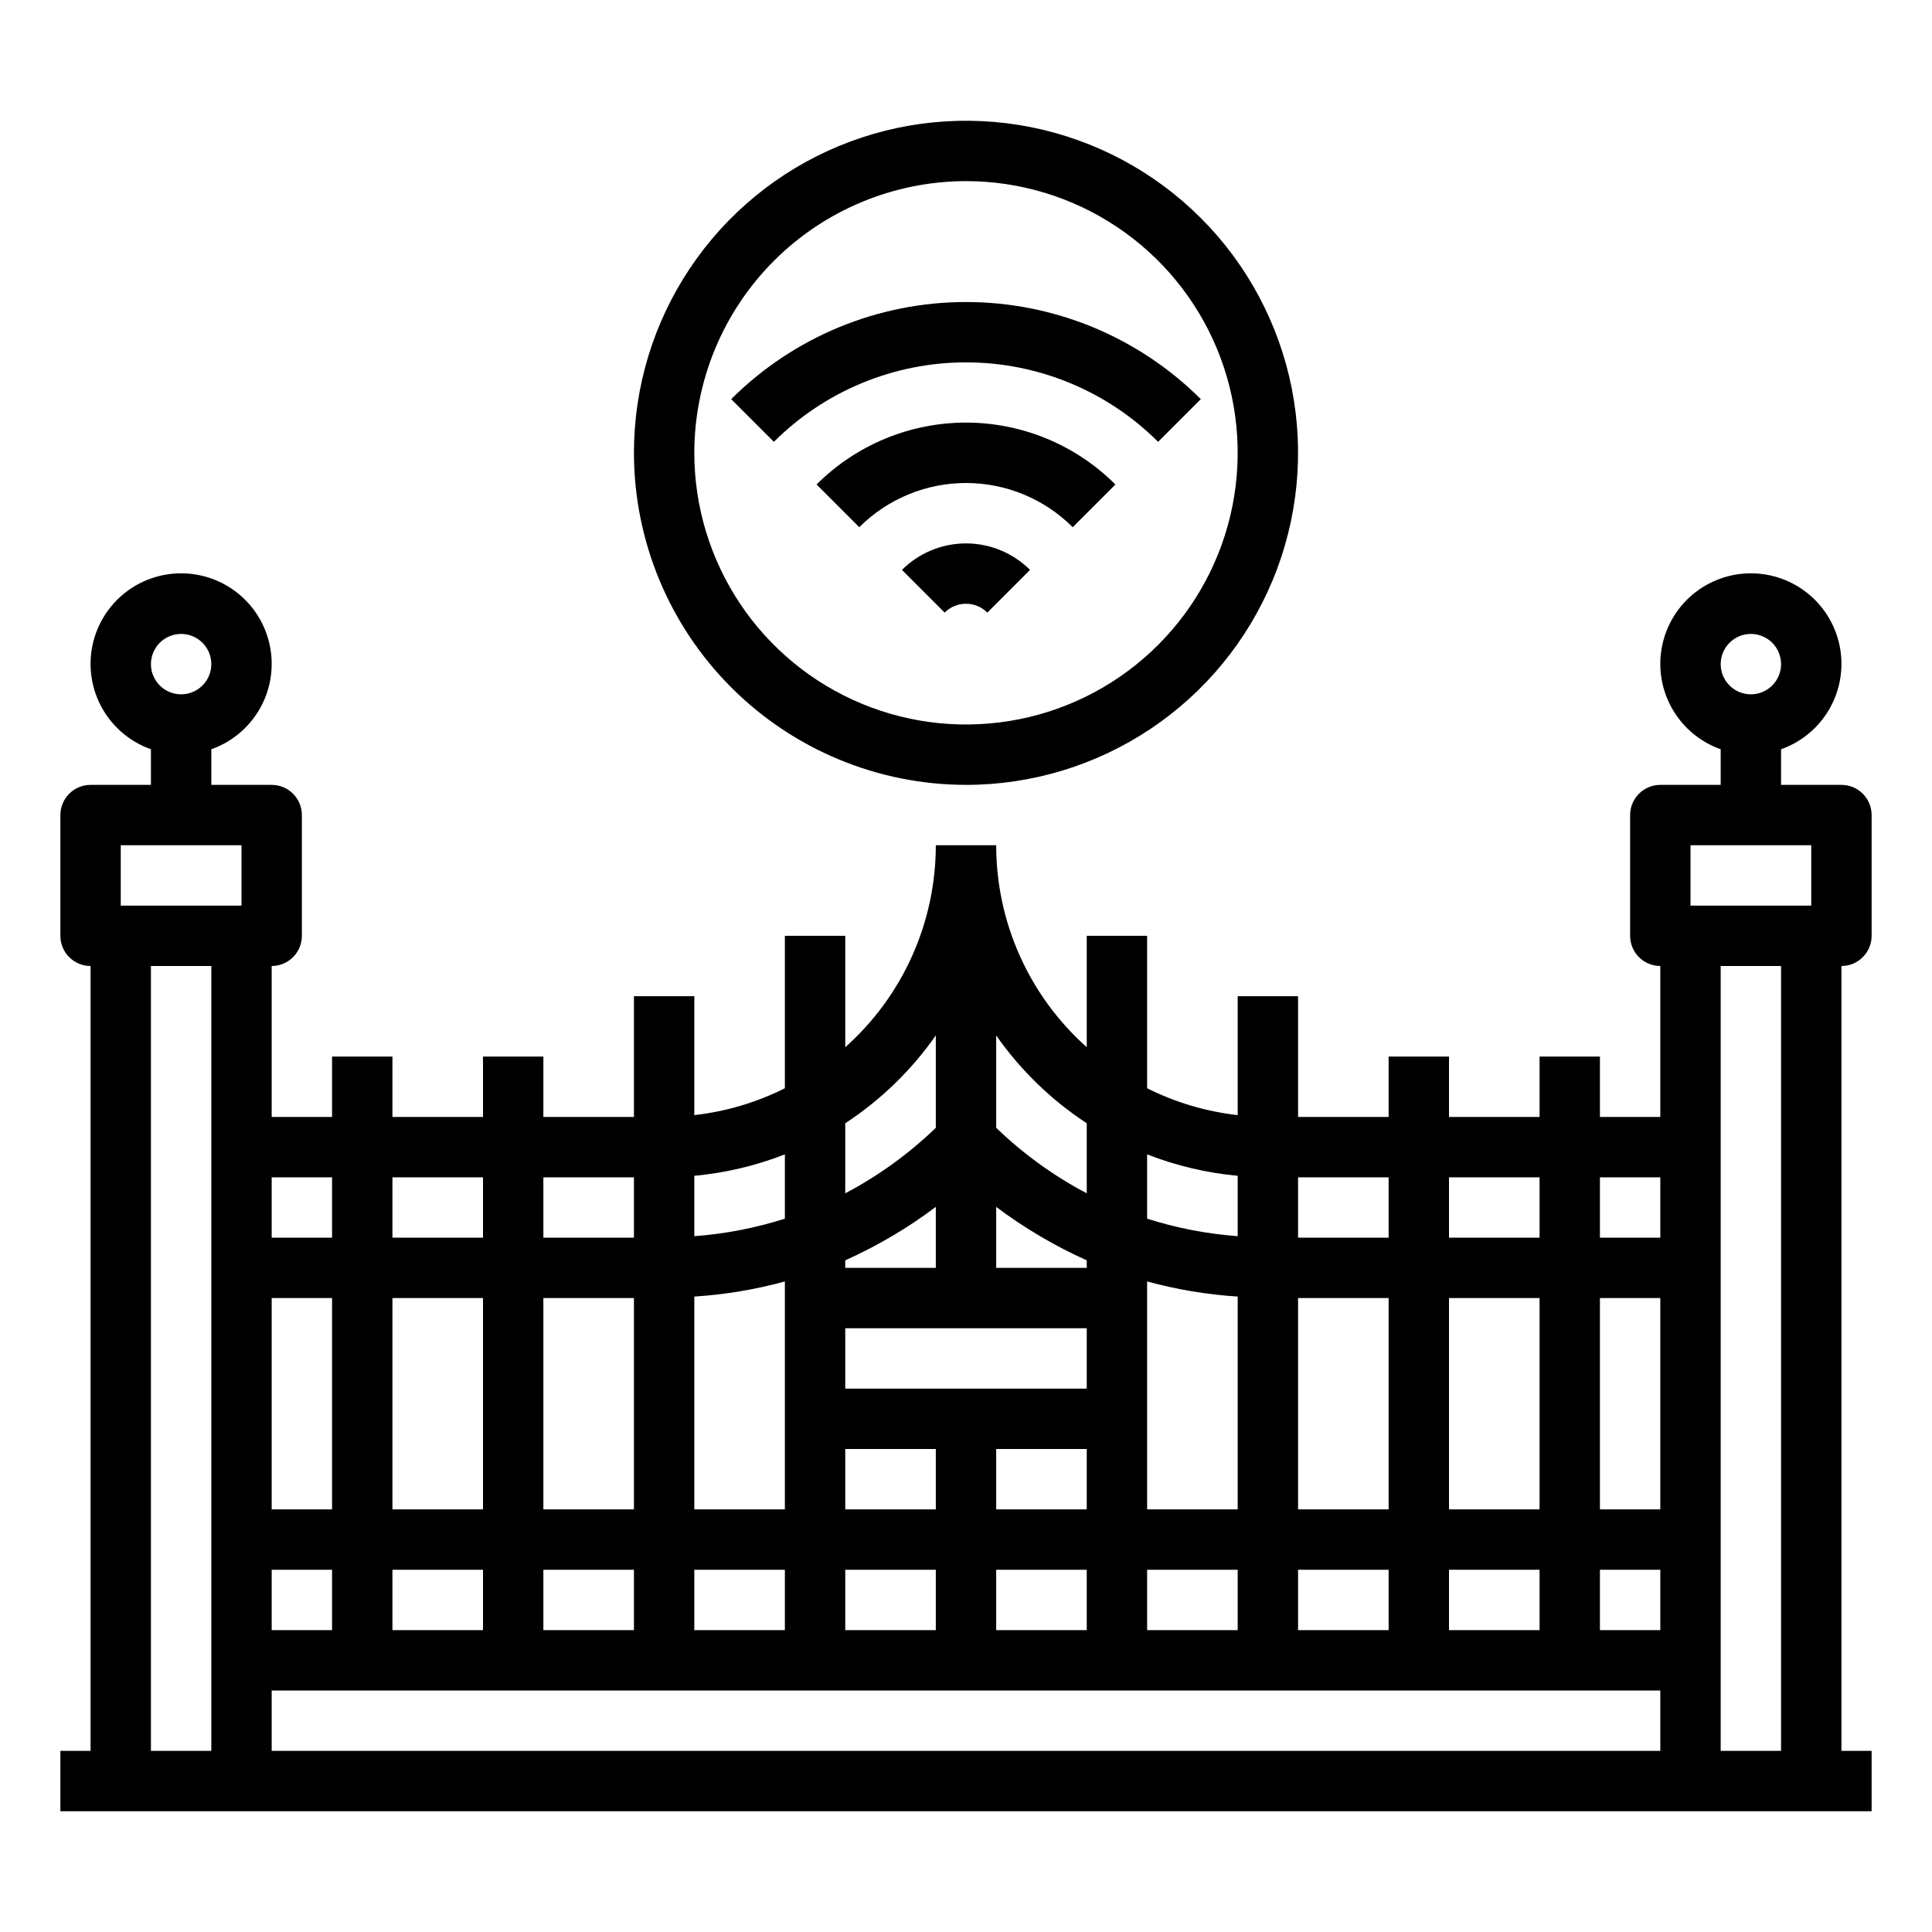 <?xml version="1.0" encoding="UTF-8" standalone="no"?> <svg width="64" height="64" viewBox="0 0 64 64" fill="none" xmlns="http://www.w3.org/2000/svg">
<path d="M62 31V27C62 26.735 61.895 26.48 61.707 26.293C61.52 26.105 61.265 26 61 26H59V24.82C59.667 24.584 60.23 24.12 60.588 23.509C60.946 22.899 61.077 22.182 60.957 21.484C60.837 20.787 60.475 20.154 59.934 19.698C59.393 19.242 58.708 18.992 58 18.992C57.292 18.992 56.607 19.242 56.066 19.698C55.525 20.154 55.163 20.787 55.043 21.484C54.923 22.182 55.054 22.899 55.412 23.509C55.77 24.12 56.333 24.584 57 24.82V26H55C54.735 26 54.48 26.105 54.293 26.293C54.105 26.48 54 26.735 54 27V31C54 31.265 54.105 31.52 54.293 31.707C54.48 31.895 54.735 32 55 32V37H53V35H51V37H48V35H46V37H43V33H41V36.94C39.955 36.822 38.94 36.521 38 36.05V31H36V34.69C35.056 33.85 34.301 32.819 33.784 31.666C33.267 30.513 33 29.264 33 28H31C31 29.264 30.733 30.513 30.216 31.666C29.699 32.819 28.944 33.85 28 34.69V31H26V36.05C25.06 36.521 24.045 36.822 23 36.94V33H21V37H18V35H16V37H13V35H11V37H9V32C9.265 32 9.52 31.895 9.707 31.707C9.895 31.52 10 31.265 10 31V27C10 26.735 9.895 26.48 9.707 26.293C9.52 26.105 9.265 26 9 26H7V24.82C7.667 24.584 8.23 24.12 8.588 23.509C8.946 22.899 9.076 22.182 8.957 21.484C8.837 20.787 8.475 20.154 7.934 19.698C7.393 19.242 6.708 18.992 6 18.992C5.292 18.992 4.607 19.242 4.066 19.698C3.525 20.154 3.163 20.787 3.043 21.484C2.924 22.182 3.054 22.899 3.412 23.509C3.77 24.12 4.333 24.584 5 24.82V26H3C2.735 26 2.48 26.105 2.293 26.293C2.105 26.48 2 26.735 2 27V31C2 31.265 2.105 31.52 2.293 31.707C2.48 31.895 2.735 32 3 32V58H2V60H62V58H61V32C61.265 32 61.52 31.895 61.707 31.707C61.895 31.52 62 31.265 62 31ZM48 39H51V41H48V39ZM48 43H51V50H48V43ZM48 52H51V54H48V52ZM43 39H46V41H43V39ZM43 43H46V50H43V43ZM43 52H46V54H43V52ZM38 38.24C38.962 38.616 39.972 38.855 41 38.95V40.95C39.981 40.875 38.974 40.68 38 40.37V38.24ZM38 42.45C38.98 42.718 39.986 42.886 41 42.95V50H38V42.45ZM38 52H41V54H38V52ZM33 34.3C33.806 35.452 34.824 36.439 36 37.21V39.53C34.903 38.952 33.893 38.221 33 37.36V34.3ZM33 39.98C33.931 40.68 34.937 41.273 36 41.75V42H33V39.98ZM28 37.21C29.176 36.439 30.194 35.452 31 34.3V37.36C30.107 38.221 29.097 38.952 28 39.53V37.21ZM28 41.75C29.063 41.273 30.069 40.68 31 39.98V42H28V41.75ZM28 44H36V46H28V44ZM33 50V48H36V50H33ZM36 52V54H33V52H36ZM28 48H31V50H28V48ZM28 52H31V54H28V52ZM23 38.95C24.028 38.855 25.038 38.616 26 38.24V40.37C25.026 40.68 24.019 40.875 23 40.95V38.95ZM23 42.95C24.014 42.886 25.02 42.718 26 42.45V50H23V42.95ZM23 52H26V54H23V52ZM18 39H21V41H18V39ZM18 43H21V50H18V43ZM18 52H21V54H18V52ZM13 39H16V41H13V39ZM13 43H16V50H13V43ZM13 52H16V54H13V52ZM9 39H11V41H9V39ZM9 43H11V50H9V43ZM9 52H11V54H9V52ZM6 21C6.198 21 6.391 21.059 6.556 21.169C6.72 21.278 6.848 21.435 6.924 21.617C7 21.8 7.019 22.001 6.981 22.195C6.942 22.389 6.847 22.567 6.707 22.707C6.567 22.847 6.389 22.942 6.195 22.981C6.001 23.019 5.8 23 5.617 22.924C5.435 22.848 5.278 22.72 5.169 22.556C5.059 22.391 5 22.198 5 22C5 21.735 5.105 21.48 5.293 21.293C5.48 21.105 5.735 21 6 21ZM7 58H5V32H7V58ZM8 30H4V28H8V30ZM55 58H9V56H55V58ZM55 54H53V52H55V54ZM55 50H53V43H55V50ZM55 41H53V39H55V41ZM58 21C58.198 21 58.391 21.059 58.556 21.169C58.72 21.278 58.848 21.435 58.924 21.617C59 21.8 59.019 22.001 58.981 22.195C58.942 22.389 58.847 22.567 58.707 22.707C58.567 22.847 58.389 22.942 58.195 22.981C58.001 23.019 57.8 23 57.617 22.924C57.435 22.848 57.278 22.72 57.169 22.556C57.059 22.391 57 22.198 57 22C57 21.735 57.105 21.48 57.293 21.293C57.48 21.105 57.735 21 58 21ZM59 58H57V32H59V58ZM60 30H56V28H60V30Z" fill="black"/>
<path d="M29.879 18.879L31.293 20.293C31.48 20.105 31.735 20 32 20C32.265 20 32.52 20.105 32.707 20.293L34.121 18.879C33.558 18.317 32.795 18.001 32 18.001C31.204 18.001 30.442 18.317 29.879 18.879V18.879Z" fill="black"/>
<path d="M27.051 16.05L28.465 17.464C29.403 16.527 30.674 16 32 16C33.326 16 34.597 16.527 35.535 17.464L36.949 16.05C36.299 15.4 35.527 14.884 34.678 14.532C33.829 14.181 32.918 13.999 31.999 13.999C31.08 13.999 30.169 14.181 29.32 14.532C28.471 14.884 27.699 15.4 27.049 16.05H27.051Z" fill="black"/>
<path d="M38.364 14.636L39.778 13.222C37.714 11.162 34.916 10.005 32 10.005C29.084 10.005 26.286 11.162 24.222 13.222L25.636 14.636C27.325 12.951 29.614 12.004 32 12.004C34.386 12.004 36.675 12.951 38.364 14.636V14.636Z" fill="black"/>
<path d="M32 26C34.176 26 36.302 25.355 38.111 24.146C39.92 22.938 41.33 21.22 42.163 19.209C42.995 17.2 43.213 14.988 42.789 12.854C42.364 10.72 41.317 8.76 39.778 7.222C38.24 5.683 36.28 4.636 34.146 4.211C32.012 3.787 29.8 4.005 27.791 4.837C25.78 5.67 24.062 7.08 22.854 8.889C21.645 10.698 21 12.824 21 15C21.003 17.916 22.163 20.712 24.226 22.774C26.288 24.837 29.084 25.997 32 26V26ZM32 6C33.78 6 35.52 6.528 37 7.517C38.48 8.506 39.634 9.911 40.315 11.556C40.996 13.2 41.174 15.01 40.827 16.756C40.48 18.502 39.623 20.105 38.364 21.364C37.105 22.623 35.502 23.48 33.756 23.827C32.01 24.174 30.2 23.996 28.556 23.315C26.911 22.634 25.506 21.48 24.517 20C23.528 18.52 23 16.78 23 15C23.003 12.614 23.952 10.326 25.639 8.639C27.326 6.952 29.614 6.003 32 6Z" fill="black"/>
</svg>

